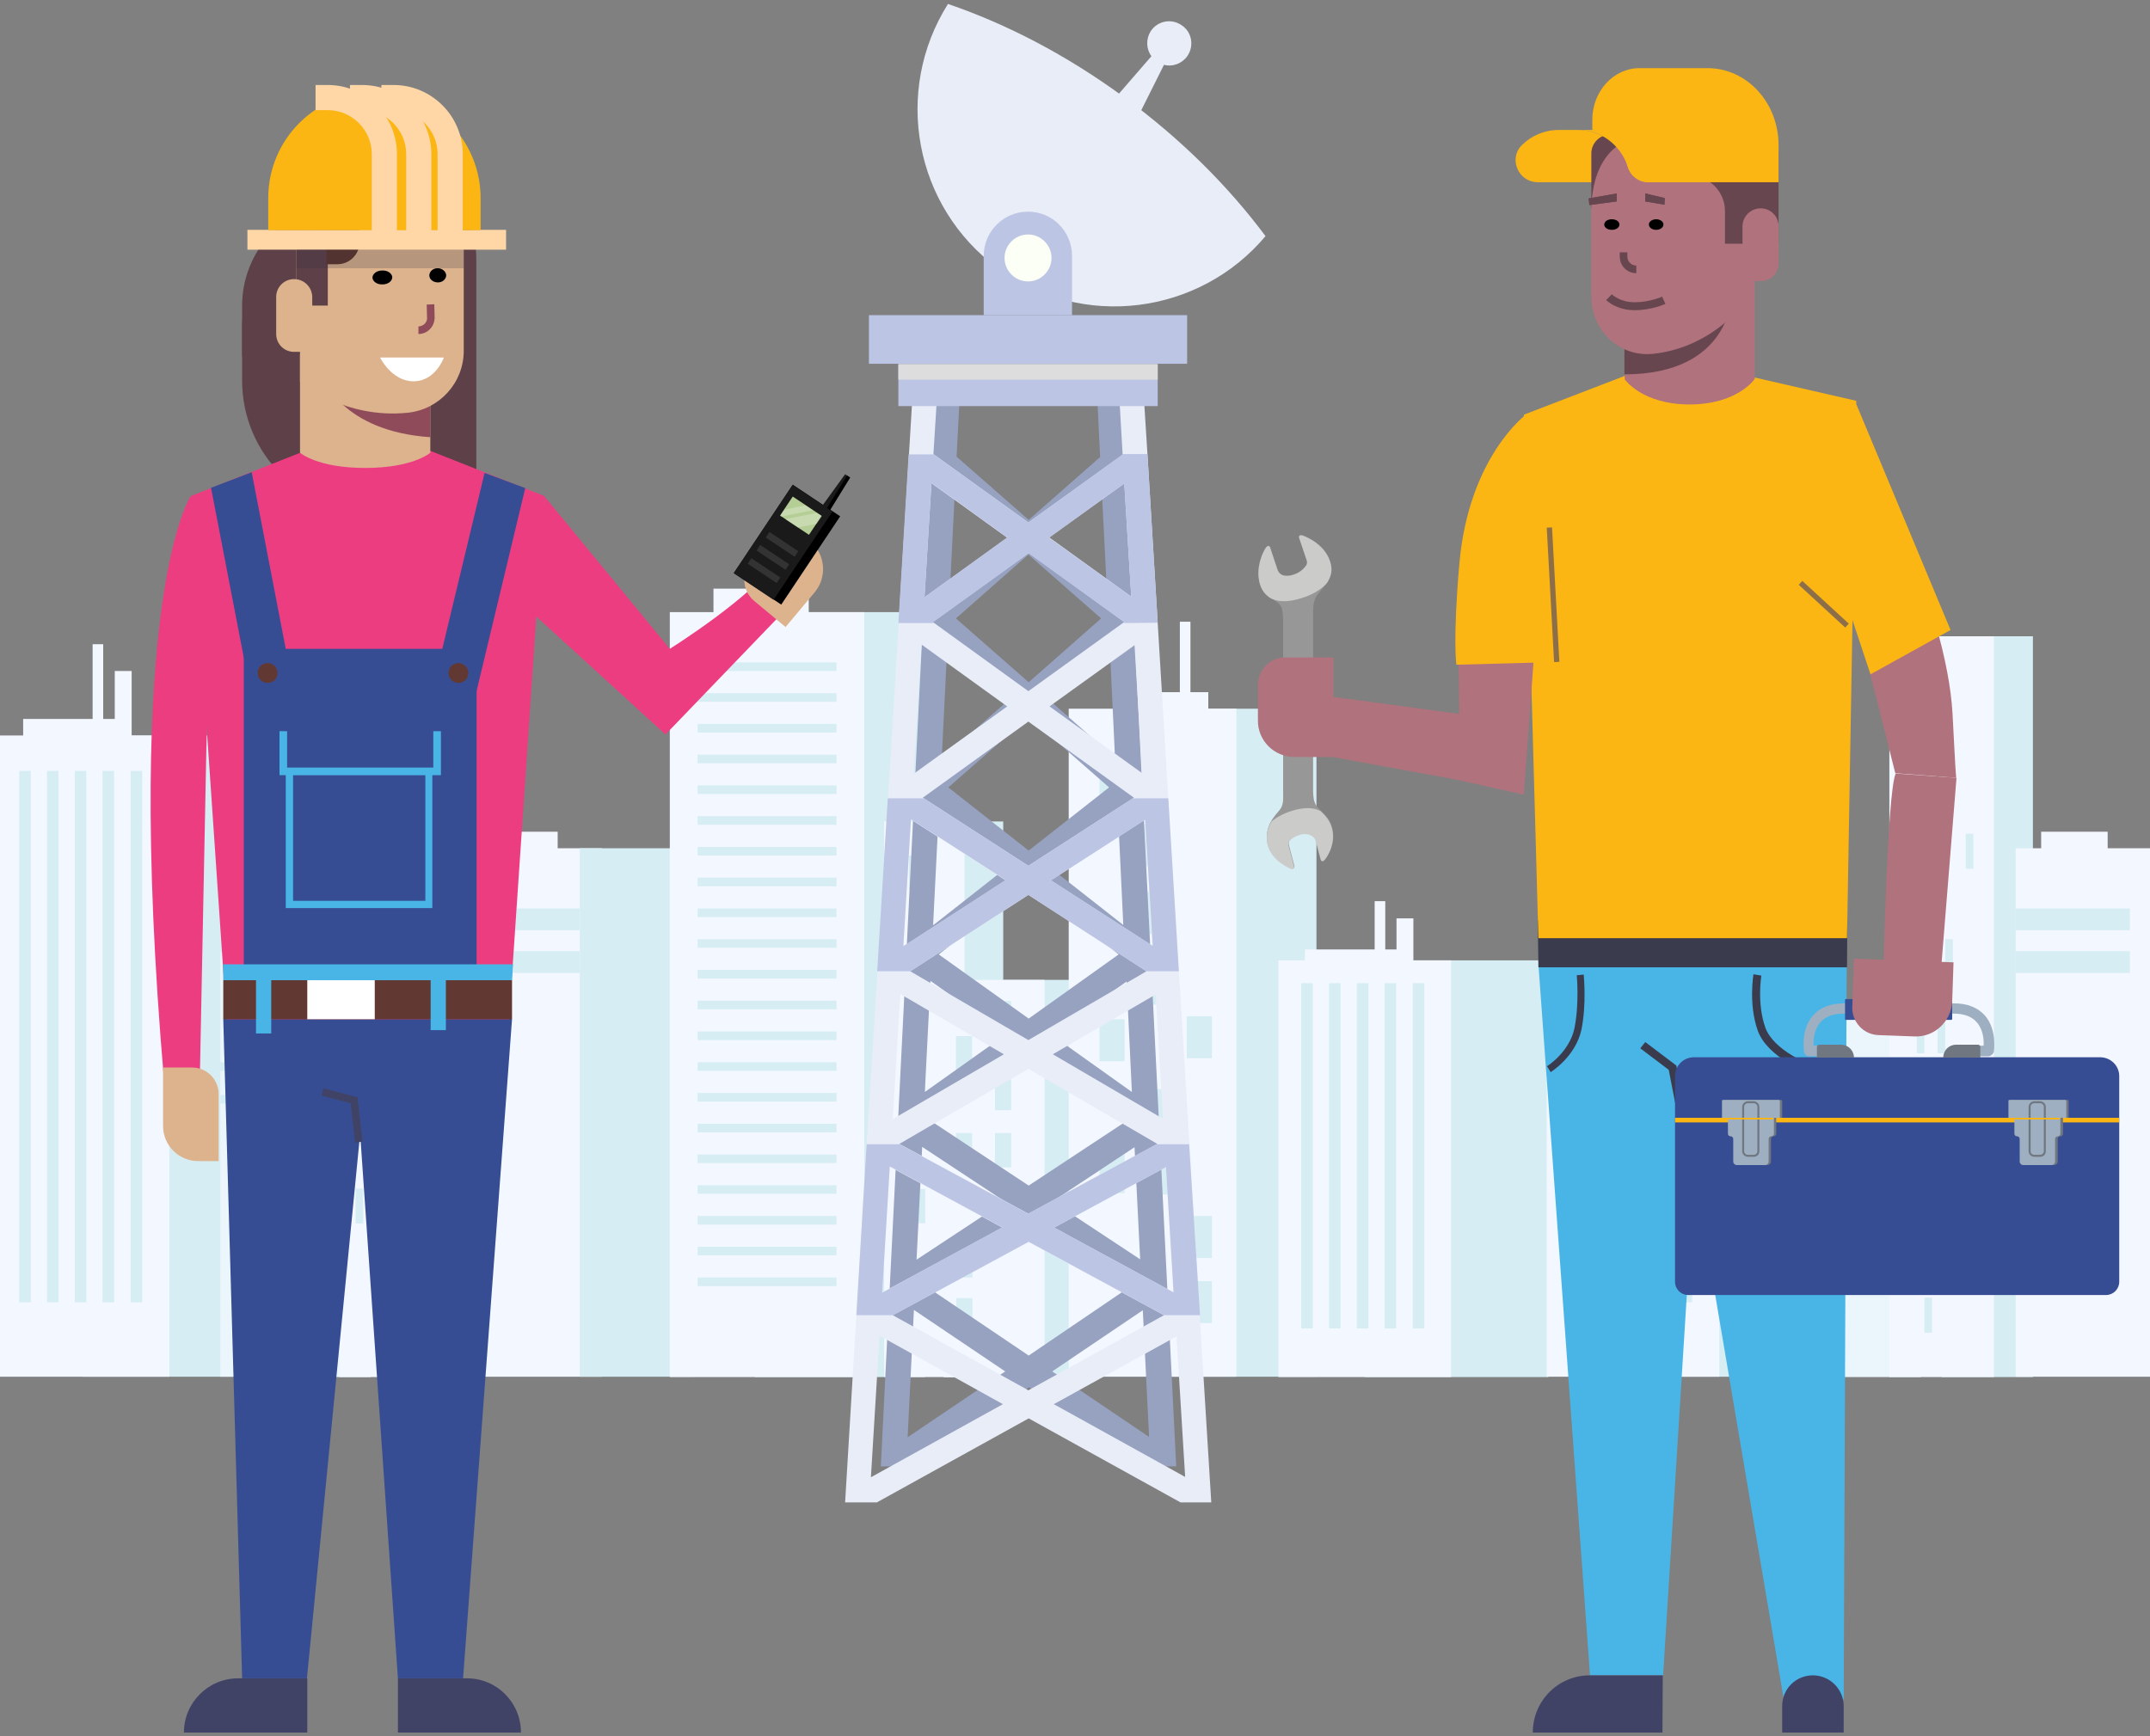 <?xml version="1.0" encoding="utf-8"?>
<!-- Generator: Adobe Illustrator 27.8.1, SVG Export Plug-In . SVG Version: 6.00 Build 0)  -->
<svg version="1.1" id="Layer_1" xmlns="http://www.w3.org/2000/svg" xmlns:xlink="http://www.w3.org/1999/xlink" x="0px" y="0px"
	 viewBox="0 0 650 525" style="enable-background:new 0 0 650 525;" xml:space="preserve">
<rect x="0" y="0" width="650" height="525" fill="#808080" stroke="none"/>
<style type="text/css">
	.st0{fill:#D7EDF4;}
	.st1{fill:#F3F7FF;}
	.st2{fill:#EBF6FC;}
	.st3{fill:#ED3D81;}
	.st4{fill:#374D93;}
	.st5{fill:#414366;}
	.st6{fill:#8F4B59;}
	.st7{fill:#5D4048;}
	.st8{fill:#DDB38E;}
	.st9{fill:#5D342B;}
	.st10{fill:#FFFFFF;}
	.st11{clip-path:url(#SVGID_00000132057758633759079660000013086856618037666483_);}
	.st12{clip-path:url(#SVGID_00000107578312339886457460000015765594681457391551_);}
	.st13{clip-path:url(#SVGID_00000012443044961736381000000003063074524319131033_);}
	.st14{clip-path:url(#SVGID_00000083076679230844114360000017617500360391436715_);}
	.st15{fill:#FFD6A6;}
	.st16{fill:#FCB614;}
	.st17{opacity:0.22;}
	.st18{fill:#2E2E3B;}
	.st19{fill:#49B5E7;}
	.st20{fill:#613932;}
	.st21{fill:#979797;stroke:#979797;stroke-width:0.556;stroke-linecap:round;stroke-linejoin:round;stroke-miterlimit:10;}
	.st22{fill:#CBCBCA;stroke:#CBCBCA;stroke-width:0.556;stroke-linecap:round;stroke-linejoin:round;stroke-miterlimit:10;}
	.st23{fill:#3A3B4D;}
	.st24{fill:#B0727C;}
	.st25{fill:#674650;}
	.st26{clip-path:url(#SVGID_00000134251898403396470880000014754721523257587852_);}
	.st27{clip-path:url(#SVGID_00000172405588831609485690000000056586514697200518_);}
	.st28{clip-path:url(#SVGID_00000098908757789068550820000017784613376467007400_);}
	.st29{clip-path:url(#SVGID_00000093166440538447766830000016408733455178990503_);}
	.st30{fill-rule:evenodd;clip-rule:evenodd;fill:#674650;}
	.st31{clip-path:url(#SVGID_00000039101849220997655080000000727137429558599578_);}
	.st32{clip-path:url(#SVGID_00000120544000455939300600000012233364331704767167_);fill:#674650;}
	.st33{clip-path:url(#SVGID_00000031206930908318630950000001268214783148836523_);}
	.st34{clip-path:url(#SVGID_00000013193889749214409740000005090752359335177887_);fill:#674650;}
	.st35{fill:#8C6F49;}
	.st36{fill:#707781;}
	.st37{fill:#9DAFC1;}
	.st38{fill:#E9EDF7;}
	.st39{fill:#97A2C1;}
	.st40{fill:#BCC5E4;}
	.st41{fill:#FCFFF5;}
	.st42{fill:#DDDDDD;}
	.st43{fill:#1A1A1A;}
	.st44{fill:#B5CE95;}
	.st45{fill:#333333;}
	.st46{opacity:0.25;}
</style>
<g>
	<rect x="118.4" y="192.4" class="st0" width="27.6" height="224"/>
	<rect x="25" y="222.4" class="st0" width="55.5" height="193.9"/>
	<rect x="140.8" y="256.5" class="st1" width="41.2" height="159.8"/>
	<rect x="175.3" y="256.5" class="st0" width="34.5" height="159.8"/>
	<rect x="285.3" y="248.4" class="st0" width="18" height="168"/>
	<rect x="-1" y="222.4" class="st1" width="52.2" height="193.9"/>
	<rect x="228.2" y="185.1" class="st0" width="51.4" height="231.3"/>
	<rect x="267.3" y="248.4" class="st1" width="24.3" height="168"/>
	<rect x="303.3" y="296.3" class="st0" width="20.6" height="120.1"/>
	<rect x="285.3" y="296.3" class="st1" width="30.5" height="120.1"/>
	<rect x="354.4" y="214.3" class="st0" width="43.6" height="202"/>
	<rect x="323.1" y="214.3" class="st1" width="50.7" height="202"/>
	<rect x="66.6" y="287.9" class="st2" width="19.2" height="128.4"/>
	<rect x="81" y="303.9" class="st2" width="31.1" height="112.5"/>
	<rect x="102.6" y="192.4" class="st1" width="31.6" height="224"/>
	<rect x="215.7" y="178" class="st1" width="25.8" height="10"/>
	<rect x="148.5" y="251.5" class="st1" width="20.1" height="10"/>
	<rect x="7" y="217.4" class="st1" width="30.2" height="10"/>
	<rect x="345" y="209.3" class="st1" width="20.3" height="10"/>
	<rect x="202.5" y="185.1" class="st1" width="58.8" height="231.3"/>
	<rect x="239.4" y="163.5" class="st1" width="5.1" height="29"/>
	<rect x="34.7" y="202.9" class="st1" width="5.1" height="29"/>
	<rect x="342.1" y="197" class="st1" width="6.3" height="29"/>
	<rect x="112.1" y="177.9" class="st1" width="3.2" height="29"/>
	<rect x="28" y="194.8" class="st1" width="3.2" height="29"/>
	<rect x="356.7" y="188" class="st1" width="3.2" height="29"/>
	<rect x="210.9" y="200.3" class="st0" width="42" height="2.6"/>
	<rect x="210.9" y="209.6" class="st0" width="42" height="2.6"/>
	<rect x="210.9" y="218.9" class="st0" width="42" height="2.6"/>
	<rect x="210.9" y="228.2" class="st0" width="42" height="2.6"/>
	<rect x="210.9" y="237.5" class="st0" width="42" height="2.6"/>
	<rect x="210.9" y="246.8" class="st0" width="42" height="2.6"/>
	<rect x="210.9" y="256.1" class="st0" width="42" height="2.6"/>
	<rect x="210.9" y="265.4" class="st0" width="42" height="2.6"/>
	<rect x="210.9" y="274.7" class="st0" width="42" height="2.6"/>
	<rect x="210.9" y="284" class="st0" width="42" height="2.6"/>
	<rect x="210.9" y="293.3" class="st0" width="42" height="2.6"/>
	<rect x="210.9" y="302.6" class="st0" width="42" height="2.6"/>
	<rect x="210.9" y="311.9" class="st0" width="42" height="2.6"/>
	<rect x="210.9" y="321.2" class="st0" width="42" height="2.6"/>
	<rect x="210.9" y="330.5" class="st0" width="42" height="2.6"/>
	<rect x="210.9" y="339.8" class="st0" width="42" height="2.6"/>
	<rect x="210.9" y="349.1" class="st0" width="42" height="2.6"/>
	<rect x="210.9" y="358.4" class="st0" width="42" height="2.6"/>
	<rect x="210.9" y="367.7" class="st0" width="42" height="2.6"/>
	<rect x="210.9" y="377" class="st0" width="42" height="2.6"/>
	<rect x="210.9" y="386.3" class="st0" width="42" height="2.6"/>
	<rect x="109.8" y="201.6" class="st0" width="2.3" height="10.6"/>
	<rect x="118.4" y="214" class="st0" width="2.3" height="10.6"/>
	<rect x="109.8" y="236.2" class="st0" width="2.3" height="10.6"/>
	<rect x="125.7" y="252.1" class="st0" width="2.3" height="10.6"/>
	<rect x="118.4" y="252.1" class="st0" width="2.3" height="10.6"/>
	<rect x="107.5" y="270.7" class="st0" width="2.3" height="10.6"/>
	<rect x="119.5" y="284" class="st0" width="2.3" height="10.6"/>
	<rect x="110.9" y="307.9" class="st0" width="2.3" height="10.6"/>
	<rect x="126.9" y="325.2" class="st0" width="2.3" height="10.6"/>
	<rect x="119.5" y="342.4" class="st0" width="2.3" height="10.6"/>
	<rect x="113.2" y="392.4" class="st0" width="2.3" height="10.6"/>
	<rect x="113.2" y="359.4" class="st0" width="2.3" height="10.6"/>
	<rect x="107.5" y="359.4" class="st0" width="2.3" height="10.6"/>
	<rect x="120.7" y="374.1" class="st0" width="2.3" height="10.6"/>
	<rect x="117.2" y="307.9" class="st0" width="2.3" height="10.6"/>
	<rect x="140.8" y="274.7" class="st0" width="34.5" height="6.6"/>
	<rect x="140.8" y="287.6" class="st0" width="34.5" height="6.6"/>
	<g>
		<rect x="5.8" y="233.1" class="st0" width="3.5" height="160.7"/>
		<rect x="14.2" y="233.1" class="st0" width="3.5" height="160.7"/>
		<rect x="22.6" y="233.1" class="st0" width="3.5" height="160.7"/>
		<rect x="31" y="233.1" class="st0" width="3.5" height="160.7"/>
		<rect x="39.5" y="233.1" class="st0" width="3.5" height="160.7"/>
	</g>
	<rect x="412.6" y="290.4" class="st0" width="55.5" height="126"/>
	<rect x="386.5" y="290.4" class="st1" width="52.2" height="126"/>
	<rect x="394.5" y="287.1" class="st1" width="30.2" height="6.5"/>
	<rect x="422.2" y="277.7" class="st1" width="5.1" height="18.8"/>
	<rect x="415.6" y="272.5" class="st1" width="3.2" height="18.8"/>
	<g>
		<rect x="393.4" y="297.3" class="st0" width="3.5" height="104.4"/>
		<rect x="401.8" y="297.3" class="st0" width="3.5" height="104.4"/>
		<rect x="410.2" y="297.3" class="st0" width="3.5" height="104.4"/>
		<rect x="418.6" y="297.3" class="st0" width="3.5" height="104.4"/>
		<rect x="427.1" y="297.3" class="st0" width="3.5" height="104.4"/>
	</g>
	<rect x="274.8" y="258.7" class="st0" width="4.9" height="10.4"/>
	<rect x="274.8" y="280.1" class="st0" width="4.9" height="10.4"/>
	<rect x="274.8" y="302.7" class="st0" width="4.9" height="10.4"/>
	<rect x="274.8" y="325.3" class="st0" width="4.9" height="10.4"/>
	<rect x="300.8" y="325.3" class="st0" width="4.9" height="10.4"/>
	<rect x="274.8" y="359.5" class="st0" width="4.9" height="10.4"/>
	<rect x="300.8" y="359.5" class="st0" width="4.9" height="10.4"/>
	<rect x="300.8" y="302.7" class="st0" width="4.9" height="10.4"/>
	<rect x="289" y="313.3" class="st0" width="4.9" height="10.4"/>
	<rect x="289" y="342.6" class="st0" width="4.9" height="10.4"/>
	<rect x="289.1" y="375.9" class="st0" width="4.9" height="10.4"/>
	<rect x="289.1" y="392.5" class="st0" width="4.9" height="10.4"/>
	<rect x="300.8" y="342.6" class="st0" width="4.9" height="10.4"/>
	<rect x="332.4" y="227.5" class="st0" width="7.6" height="12.7"/>
	<rect x="344.7" y="249.2" class="st0" width="7.6" height="12.7"/>
	<rect x="344.7" y="269.7" class="st0" width="7.6" height="12.7"/>
	<rect x="344.7" y="291.1" class="st0" width="7.6" height="12.7"/>
	<rect x="332.4" y="308.2" class="st0" width="7.6" height="12.7"/>
	<rect x="349" y="329.3" class="st0" width="7.6" height="12.7"/>
	<rect x="332.4" y="348.1" class="st0" width="7.6" height="12.7"/>
	<rect x="358.8" y="367.7" class="st0" width="7.6" height="12.7"/>
	<rect x="358.8" y="387.4" class="st0" width="7.6" height="12.7"/>
	<rect x="349" y="348.5" class="st0" width="7.6" height="12.7"/>
	<rect x="358.8" y="307.3" class="st0" width="7.6" height="12.7"/>
	<rect x="66.6" y="321.2" class="st0" width="36" height="2.6"/>
	<rect x="66.6" y="331.1" class="st0" width="36" height="2.6"/>
</g>
<g>
	<rect x="587" y="192.4" class="st0" width="27.6" height="224"/>
	<rect x="493.7" y="222.4" class="st0" width="55.5" height="193.9"/>
	<rect x="609.4" y="256.5" class="st1" width="41.2" height="159.8"/>
	<rect x="467.6" y="222.4" class="st1" width="52.2" height="193.9"/>
	<rect x="535.2" y="287.9" class="st2" width="19.2" height="128.4"/>
	<rect x="549.6" y="303.9" class="st2" width="31.1" height="112.5"/>
	<rect x="571.2" y="192.4" class="st1" width="31.6" height="224"/>
	<rect x="617.1" y="251.5" class="st1" width="20.1" height="10"/>
	<rect x="475.6" y="217.4" class="st1" width="30.2" height="10"/>
	<rect x="503.3" y="202.9" class="st1" width="5.1" height="29"/>
	<rect x="580.7" y="177.9" class="st1" width="3.2" height="29"/>
	<rect x="496.6" y="194.8" class="st1" width="3.2" height="29"/>
	<rect x="578.4" y="201.6" class="st0" width="2.3" height="10.6"/>
	<rect x="587" y="214" class="st0" width="2.3" height="10.6"/>
	<rect x="578.4" y="236.2" class="st0" width="2.3" height="10.6"/>
	<rect x="594.3" y="252.1" class="st0" width="2.3" height="10.6"/>
	<rect x="587" y="252.1" class="st0" width="2.3" height="10.6"/>
	<rect x="576.1" y="270.7" class="st0" width="2.3" height="10.6"/>
	<rect x="588.1" y="284" class="st0" width="2.3" height="10.6"/>
	<rect x="579.5" y="307.9" class="st0" width="2.3" height="10.6"/>
	<rect x="595.5" y="325.2" class="st0" width="2.3" height="10.6"/>
	<rect x="588.1" y="342.4" class="st0" width="2.3" height="10.6"/>
	<rect x="581.8" y="392.4" class="st0" width="2.3" height="10.6"/>
	<rect x="581.8" y="359.4" class="st0" width="2.3" height="10.6"/>
	<rect x="576.1" y="359.4" class="st0" width="2.3" height="10.6"/>
	<rect x="589.3" y="374.1" class="st0" width="2.3" height="10.6"/>
	<rect x="585.8" y="307.9" class="st0" width="2.3" height="10.6"/>
	<rect x="609.4" y="274.7" class="st0" width="34.5" height="6.6"/>
	<rect x="609.4" y="287.6" class="st0" width="34.5" height="6.6"/>
	<g>
		<rect x="474.4" y="233.1" class="st0" width="3.5" height="160.7"/>
		<rect x="482.8" y="233.1" class="st0" width="3.5" height="160.7"/>
		<rect x="491.2" y="233.1" class="st0" width="3.5" height="160.7"/>
		<rect x="499.7" y="233.1" class="st0" width="3.5" height="160.7"/>
		<rect x="508.1" y="233.1" class="st0" width="3.5" height="160.7"/>
	</g>
	<rect x="535.2" y="321.2" class="st0" width="36" height="2.6"/>
	<rect x="535.2" y="331.1" class="st0" width="36" height="2.6"/>
</g>
<g>
	<g>
		<g>
			<g>
				<g>
					<g>
						<g>
							<path class="st3" d="M234.8,169.5l9.2,8.1l-42.8,44.5l-40.3-36.8l3.7-35.2l37.9,46.1C202.5,196.2,227.7,180.4,234.8,169.5z"
								/>
						</g>
					</g>
				</g>
			</g>
			<g>
				<g>
					<g>
						<g>
							<polygon class="st4" points="154.8,308.2 140,507.5 120.3,507.5 105.1,288.3 							"/>
						</g>
					</g>
				</g>
			</g>
			<g>
				<g>
					<g>
						<g>
							<polygon class="st4" points="67.5,308.2 73.2,507.5 92.8,507.5 114.2,288.3 							"/>
						</g>
					</g>
				</g>
			</g>
			<g>
				<g>
					<g>
						<g>
							<path class="st5" d="M55.6,523.9c0-9,7.3-16.4,16.4-16.4h20.9v16.4H55.6z"/>
						</g>
					</g>
				</g>
			</g>
			<g>
				<g>
					<g>
						<g>
							<path class="st5" d="M157.5,523.9h-37.2v-16.4h20.9C150.2,507.5,157.5,514.8,157.5,523.9z"/>
						</g>
					</g>
				</g>
			</g>
			<g>
				<g>
					<g>
						<g>
							<path class="st3" d="M49.6,326.8h10.8l3.5-176.7h-6.3C57.7,150,37,180.3,49.6,326.8z"/>
						</g>
					</g>
				</g>
			</g>
			<g>
				<g>
					<g>
						<g>
							<path class="st6" d="M138.1,84.4L138.1,84.4v22l0,0c3,0,5.4-2.4,5.4-5.4V89.9C143.5,86.9,141.1,84.4,138.1,84.4z"/>
						</g>
					</g>
				</g>
			</g>
			<g>
				<g>
					<path class="st7" d="M116.6,50.8L116.6,50.8c15.1,0,27.4,12.3,27.4,27.4V206H89.3V78.2C89.3,63,101.5,50.8,116.6,50.8z"/>
				</g>
				<g>
					<path class="st7" d="M113.3,155.2L113.3,155.2c-22.2,0-40.1-18-40.1-40.1V96.8h40.1V155.2z"/>
				</g>
			</g>
			<g>
				<path class="st7" d="M105.6,61c20.7,0,28,7.4,32.4,17.7l-20.6-0.1c0.7,18.2-16,4.6-16,16.2l0.1,7.7c-6.9,9.2-16.2,6.1-16.2,6.1
					s-6.6,0.4-12.1-0.9V92.3C73.2,77.1,84.8,61,105.6,61z"/>
			</g>
			<g>
				<g>
					<g>
						<g>
							<polygon class="st3" points="68.5,308.2 153.9,308.2 164.6,150 129,135.9 93.3,135.9 57.7,150 							"/>
						</g>
					</g>
				</g>
			</g>
			<g>
				<g>
					<g>
						<g>
							<path class="st8" d="M130.1,136.9c0,0-5.2,4.6-19.7,4.6s-19.7-4.6-19.7-4.6v-29.8h39.4V136.9z"/>
						</g>
					</g>
				</g>
			</g>
			<g>
				<g>
					<g>
						<g>
							<path class="st6" d="M130.1,132.2v-18.1H97.6C97.6,114.2,103.3,130.4,130.1,132.2z"/>
						</g>
					</g>
				</g>
			</g>
			<g>
				<g>
					<g>
						<g>
							<path class="st8" d="M89.6,76.2v10.7h1.1v28.6c0,0,13.4,11.3,32.6,9.3c9.6-1,16.9-9.1,16.9-18.7V76.2c0-3.6-0.8-7.1-2.2-10.1
								c-1.2-2.8-3-5.3-5.1-7.4c-4.5-4.5-10.7-7.3-17.5-7.3h-1.1C100.7,51.4,89.6,62.5,89.6,76.2z"/>
						</g>
					</g>
				</g>
			</g>
			<g>
				<g>
					<g>
						<g>
							<path class="st7" d="M89.6,76.2v10.7h1.1v5.5h8.4V76.1c0-5.5,4.5-10,10-10h29c-1.2-2.8-3-5.3-5.1-7.4
								c-4.5-4.5-10.7-7.3-17.5-7.3h-1.1C100.7,51.4,89.6,62.5,89.6,76.2z"/>
						</g>
					</g>
				</g>
			</g>
			<g>
				<g>
					<g>
						<g>
							<path class="st8" d="M88.9,84.4L88.9,84.4c-3,0-5.4,2.4-5.4,5.4V101c0,3,2.4,5.4,5.4,5.4h5.5V89.9
								C94.4,86.9,92,84.4,88.9,84.4z"/>
						</g>
					</g>
				</g>
			</g>
			<g>
				<g>
					<g>
						<g>
							<path class="st6" d="M126.5,101v-2.3c0.7,0,1.4-0.3,1.9-0.8c0.5-0.5,0.8-1.2,0.7-1.9l-0.1-3.9l2.3-0.1l0.1,3.9
								c0,1.3-0.4,2.6-1.4,3.6C129.1,100.5,127.8,101,126.5,101z"/>
						</g>
					</g>
				</g>
			</g>
			<g>
				<g>
					<g>
						<g>
							<polygon class="st5" points="107.3,345.5 109.6,345.2 108.1,331.8 97.8,329.1 97.2,331.3 106,333.6 							"/>
						</g>
					</g>
				</g>
			</g>
			<g>
				<g>
					<g>
						<g>
							<path class="st9" d="M98.7,79.9h3.3c3.7,0,6.7-3,6.7-6.7V62.6h-10V79.9z"/>
						</g>
					</g>
				</g>
			</g>
			<g>
				<g>
					<g>
						<g>
							<path class="st10" d="M134.2,108.1h-19.3c0,0,3.5,7.2,10.1,7.2C131.7,115.3,134.2,108.1,134.2,108.1z"/>
						</g>
					</g>
				</g>
			</g>
			<g>
				<g>
					<g>
						<g>
							<defs>
								<path id="SVGID_1_" d="M118.6,83.8c0,1.2-1.3,2.2-2.9,2.2c-1.7,0.1-3-0.9-3.1-2c0-1.2,1.3-2.2,2.9-2.2
									C117.1,81.7,118.5,82.6,118.6,83.8"/>
							</defs>
							<clipPath id="SVGID_00000106106788735979777350000010594798859304186527_">
								<use xlink:href="#SVGID_1_"  style="overflow:visible;"/>
							</clipPath>
							<g style="clip-path:url(#SVGID_00000106106788735979777350000010594798859304186527_);">
								<g>
									<g>
										<g>
											<defs>
												
													<rect id="SVGID_00000115515469245300318390000011415607202362120381_" x="-182.5" y="17.4" transform="matrix(0.991 -0.137 0.137 0.991 -37.03 21.042)" width="633.9" height="524.8"/>
											</defs>
											<clipPath id="SVGID_00000112627904950203642360000009306845023664800188_">
												<use xlink:href="#SVGID_00000115515469245300318390000011415607202362120381_"  style="overflow:visible;"/>
											</clipPath>
											
												<rect x="108.3" y="77.4" transform="matrix(0.999 -3.432908e-02 3.432908e-02 0.999 -2.81 4.018)" style="clip-path:url(#SVGID_00000112627904950203642360000009306845023664800188_);" width="14.6" height="12.9"/>
										</g>
									</g>
								</g>
							</g>
						</g>
					</g>
				</g>
			</g>
			<g>
				<g>
					<g>
						<g>
							<defs>
								<path id="SVGID_00000074404978948662662770000009654374291668502459_" d="M134.9,83.2c0,1.2-1.1,2.2-2.5,2.2
									s-2.6-0.9-2.6-2.1s1.1-2.2,2.5-2.2C133.6,81.1,134.8,82,134.9,83.2"/>
							</defs>
							<clipPath id="SVGID_00000046321881562337647080000002951550775749912468_">
								<use xlink:href="#SVGID_00000074404978948662662770000009654374291668502459_"  style="overflow:visible;"/>
							</clipPath>
							<g style="clip-path:url(#SVGID_00000046321881562337647080000002951550775749912468_);">
								<g>
									<g>
										<g>
											<defs>
												
													<rect id="SVGID_00000152970965631986717990000016520417219235351701_" x="-182.4" y="19.1" transform="matrix(0.991 -0.137 0.137 0.991 -37.273 21.069)" width="633.9" height="524.8"/>
											</defs>
											<clipPath id="SVGID_00000000905325568172789490000012074494180253147323_">
												<use xlink:href="#SVGID_00000152970965631986717990000016520417219235351701_"  style="overflow:visible;"/>
											</clipPath>
											
												<rect x="125.4" y="76.8" transform="matrix(0.999 -3.432908e-02 3.432908e-02 0.999 -2.78 4.589)" style="clip-path:url(#SVGID_00000000905325568172789490000012074494180253147323_);" width="13.7" height="12.9"/>
										</g>
									</g>
								</g>
							</g>
						</g>
					</g>
				</g>
			</g>
			<g>
				<g>
					<g>
						<g>
							<g>
								<rect x="74.8" y="69.5" class="st15" width="78.2" height="6"/>
							</g>
						</g>
					</g>
				</g>
				<g>
					<g>
						<g>
							<g>
								<path class="st16" d="M113.2,27.8L113.2,27.8c17.7,0,32.1,14.4,32.1,32.1v9.7H81.1v-9.7C81.1,42.1,95.5,27.8,113.2,27.8z"/>
							</g>
						</g>
					</g>
				</g>
				<g>
					<g>
						<g>
							<g>
								<path class="st15" d="M130.4,70.6h-7.6v-24c0-7.3-6-13.3-13.3-13.3h-3.7v-7.6h3.7c11.5,0,20.9,9.4,20.9,20.9V70.6z"/>
							</g>
						</g>
					</g>
				</g>
				<g>
					<g>
						<g>
							<g>
								<path class="st15" d="M139.9,70.6h-7.6v-24c0-7.3-6-13.3-13.3-13.3h-3.7v-7.6h3.7c11.5,0,20.9,9.4,20.9,20.9L139.9,70.6
									L139.9,70.6z"/>
							</g>
						</g>
					</g>
				</g>
				<g>
					<g>
						<g>
							<g>
								<path class="st15" d="M120,70.6h-7.6v-24c0-7.3-6-13.3-13.3-13.3h-3.7v-7.6h3.7c11.5,0,20.9,9.4,20.9,20.9V70.6z"/>
							</g>
						</g>
					</g>
				</g>
			</g>
			<g>
				<g>
					<g>
						<g>
							<path class="st8" d="M59.9,351.1h6.2v-20.3c0-4.4-3.6-8-8-8h-8.8v17.7C49.3,346.4,54.1,351.1,59.9,351.1z"/>
						</g>
					</g>
				</g>
			</g>
			<g>
				<g>
					<g>
						<g>
							<path class="st8" d="M246.3,179.1l-8.8,10.5l-9.5-7.9c-3.5-2.9-4-8.2-1.1-11.7l10.5-12.6l7.5,6.2
								C249.5,167.5,250.2,174.4,246.3,179.1z"/>
						</g>
					</g>
				</g>
			</g>
			<g class="st17">
				<g>
					<g>
						<g>
							<rect x="89.6" y="75.5" class="st18" width="50.6" height="5.6"/>
						</g>
					</g>
				</g>
			</g>
		</g>
	</g>
	<g>
		<g>
			<g>
				<rect x="73.7" y="196.2" class="st4" width="70.4" height="111.9"/>
			</g>
		</g>
	</g>
	<polygon class="st19" points="155.1,291.6 67.4,291.6 67.5,296.4 154.8,296.4 	"/>
	<rect x="67.5" y="296.4" class="st20" width="87.3" height="11.8"/>
	<rect x="77.4" y="294" class="st19" width="4.6" height="18.5"/>
	<rect x="130.2" y="293" class="st19" width="4.6" height="18.5"/>
	<rect x="92.9" y="296.4" class="st10" width="20.4" height="11.8"/>
	<g>
		<g>
			<g>
				<polygon class="st4" points="76.8,214.9 89.1,210.3 76.1,142.8 63.8,147.5 				"/>
			</g>
		</g>
	</g>
	<g>
		<g>
			<g>
				<polygon class="st4" points="142.2,216.8 129.9,212.1 146.5,143 158.8,147.6 				"/>
			</g>
		</g>
	</g>
	<g>
		<g>
			<g>
				<polygon class="st19" points="84.5,234.4 133.3,234.4 133.3,221.1 131,221.1 131,232.1 86.8,232.1 86.8,221.1 84.5,221.1 				
					"/>
			</g>
		</g>
	</g>
	<g>
		<g>
			<g>
				<path class="st19" d="M86.4,274.6h44.3v-42.4H86.4V274.6z M128.6,272.4h-40v-38.1h40V272.4z"/>
			</g>
		</g>
	</g>
	<path class="st20" d="M83.9,203.5c0,1.7-1.3,3-3,3s-3-1.3-3-3s1.3-3,3-3S83.9,201.8,83.9,203.5z"/>
	<path class="st20" d="M141.6,203.5c0,1.7-1.3,3-3,3s-3-1.3-3-3s1.3-3,3-3C140.2,200.5,141.6,201.8,141.6,203.5z"/>
</g>
<g>
	<g>
		<g>
			<path class="st21" d="M396.7,239v-52c0-3.5,0-4.7,0.9-6.6c0.9-1.9,5.5-5,4.5-9.7c-1.2-5.7-7.2-8.2-8.4-8.6
				c-1.1-0.3-0.6,0.6-0.6,0.6l2.2,6.5c0,0,0.4,1-0.2,1.9c-0.6,0.8-1.7,2.1-3.8,2.8c-1.7,0.6-4.3,0.9-5.3-1.5l-2.2-6.6
				c0,0-0.1-1-0.8-0.2c-0.7,0.9-3.2,5.7-1.9,10.6c1.4,4.9,5.5,4.6,6.6,7.4c0.5,1.3,0.5,4,0.5,4v50.8c0,3.1,0.2,4.5-0.7,6.1
				c-0.9,1.6-4.6,4.2-4.2,9.4c0.4,5.2,6.1,7.9,7.1,8.3s0.6-0.5,0.6-0.5l-1.6-6.1c0,0-0.3-1,0.3-1.7c0.6-0.7,1.6-1.4,3.5-2
				c1.5-0.4,4.1-0.2,4.9,2l1.5,5.6c0,0,0.1,0.9,0.7,0.2c0.7-0.7,3.3-4.6,2.3-9c-1-4.5-4.6-5.4-5.4-8
				C396.7,241.6,396.7,239,396.7,239z"/>
			<path class="st22" d="M400.9,176.2c1-1.5,1.7-3.3,1.2-5.4c-1.2-5.7-7.2-8.2-8.4-8.6c-1.1-0.3-0.6,0.6-0.6,0.6l2.2,6.5
				c0,0,0.4,1-0.2,1.9c-0.6,0.8-1.7,2.1-3.8,2.8c-1.7,0.6-4.3,0.9-5.3-1.5l-2.2-6.6c0,0-0.1-1-0.8-0.2c-0.7,0.9-3.2,5.7-1.9,10.6
				c0.6,2.2,1.7,3.3,2.9,4.2c2.2,1.3,5.3,1.4,9.4,0.1C397.4,179.4,399.7,177.5,400.9,176.2z"/>
			<path class="st22" d="M390.9,261.9l-1.6-6.1c0,0-0.3-1,0.3-1.7c0.6-0.7,1.6-1.4,3.5-2c1.5-0.4,4.1-0.2,4.9,2l1.5,5.6
				c0,0,0.1,0.9,0.7,0.2c0.7-0.7,3.3-4.6,2.3-9c-0.6-2.7-2.1-4.1-3.4-5.4c-2-1.1-4.9-1.2-8.6,0c-2.8,0.9-4.7,2.1-5.9,3.1
				c-0.8,1.4-1.5,3.2-1.3,5.6c0.4,5.2,6.1,7.9,7.1,8.3C391.3,262.8,390.9,261.9,390.9,261.9z"/>
		</g>
	</g>
	<g>
		<g>
			<g>
				<g>
					<g>
						<g>
							<polygon class="st19" points="558.3,291.6 557.4,513.9 539.3,513.9 501.6,291.6 							"/>
						</g>
					</g>
				</g>
			</g>
			<g>
				<g>
					<g>
						<g>
							<polygon class="st19" points="465.1,291.6 480.7,506.6 502.8,506.6 516.2,291.6 							"/>
						</g>
					</g>
				</g>
			</g>
			<g>
				<g>
					<g>
						<g>
							<path class="st23" d="M547,324.5c-0.5-0.2-12.7-4.7-15.6-12.9c-2.8-7.9-1.3-16.6-1.3-17l2.4,0.4c0,0.1-1.4,8.4,1.2,15.7
								c2.5,7.1,14,11.4,14.1,11.4L547,324.5z"/>
						</g>
					</g>
				</g>
			</g>
			<g>
				<g>
					<g>
						<g>
							<path class="st23" d="M468.8,324.2l-1.1-1.8c0.1,0,6.8-4.3,8.3-11.5c1.5-7.5,0.7-16,0.7-16l2.1-0.2c0,0.4,0.9,8.9-0.7,16.7
								C476.3,319.5,469.1,324,468.8,324.2z"/>
						</g>
					</g>
				</g>
			</g>
			<g>
				<g>
					<g>
						<g>
							<polygon class="st23" points="464.9,278.2 558.5,277.8 558.4,292.5 465.1,292.5 							"/>
						</g>
					</g>
				</g>
			</g>
			<g>
				<g>
					<g>
						<g>
							<polygon class="st16" points="460.7,125.4 491.1,113.7 528.5,113.7 561.2,121.2 558.4,283.7 465.1,283.7 							"/>
						</g>
					</g>
				</g>
			</g>
			<g>
				<g>
					<g>
						<g>
							<path class="st24" d="M491.1,114.6c0,0,5.2,7.7,19.7,7.7c14.5,0,19.7-7.7,19.7-7.7V64.5h-39.3v50.1H491.1z"/>
						</g>
					</g>
				</g>
			</g>
			<g>
				<g>
					<g>
						<g>
							<path class="st25" d="M491.1,113.2V89h32.5C523.6,89,523.6,113.2,491.1,113.2z"/>
						</g>
					</g>
				</g>
			</g>
			<g>
				<g>
					<g>
						<g>
							<path class="st5" d="M480.6,506.6h22.1l-0.1,17.3h-39.2C463.4,514.3,471.1,506.6,480.6,506.6z"/>
						</g>
					</g>
				</g>
			</g>
			<g>
				<g>
					<g>
						<g>
							<path class="st5" d="M548.1,506.6L548.1,506.6c5.1,0,9.3,4.2,9.3,9.3v8h-18.6v-8C538.8,510.7,542.9,506.6,548.1,506.6z"/>
						</g>
					</g>
				</g>
			</g>
			<g>
				<g>
					<g>
						<g>
							<path class="st16" d="M492.8,55.1h-27.9c-5.8,0-8.9-7-4.9-11.1l0.1-0.1c2.9-2.9,6.8-4.6,11.2-4.6h5.6
								C485.7,39.2,492.8,46.3,492.8,55.1z"/>
						</g>
					</g>
				</g>
			</g>
			<g>
				<g>
					<g>
						<g>
							<path class="st25" d="M496.9,40.7h-10.1c-3.2,0-5.7,2.6-5.7,5.7v16.5h15.8L496.9,40.7L496.9,40.7z"/>
						</g>
					</g>
				</g>
			</g>
			<g>
				<g>
					<g>
						<g>
							<path class="st24" d="M499.6,107c16.2-1.6,25.5-12.9,25.5-12.9V50.3c0-5.3-3.8-9.6-8.5-9.6h-15.8
								c-16.5,0-19.7,13.7-19.7,23.1v26C481.1,99.9,489.6,108,499.6,107z"/>
						</g>
					</g>
				</g>
			</g>
			<g>
				<g>
					<g>
						<g>
							<defs>
								<path id="SVGID_00000181798518513365938610000011937021111330945205_" d="M489.6,67.9c0,0.9-1,1.6-2.3,1.6s-2.3-0.7-2.3-1.6
									s1-1.6,2.3-1.6S489.6,67,489.6,67.9"/>
							</defs>
							<clipPath id="SVGID_00000103249985453476758230000015263754976171940018_">
								<use xlink:href="#SVGID_00000181798518513365938610000011937021111330945205_"  style="overflow:visible;"/>
							</clipPath>
							<g style="clip-path:url(#SVGID_00000103249985453476758230000015263754976171940018_);">
								<g>
									<g>
										<g>
											<defs>
												
													<rect id="SVGID_00000023251851941902655530000014079085946553833651_" x="81.1" y="14.7" width="570.6" height="482.8"/>
											</defs>
											<clipPath id="SVGID_00000167383969839077875080000003901389618656039861_">
												<use xlink:href="#SVGID_00000023251851941902655530000014079085946553833651_"  style="overflow:visible;"/>
											</clipPath>
											
												<rect x="481.1" y="62.3" style="clip-path:url(#SVGID_00000167383969839077875080000003901389618656039861_);" width="12.6" height="11.2"/>
										</g>
									</g>
								</g>
							</g>
						</g>
					</g>
				</g>
			</g>
			<g>
				<g>
					<g>
						<g>
							<defs>
								<path id="SVGID_00000126310567783620293300000009301775117121175199_" d="M502.9,67.9c0,0.9-1,1.6-2.2,1.6s-2.2-0.7-2.2-1.6
									s1-1.6,2.2-1.6S502.9,67,502.9,67.9"/>
							</defs>
							<clipPath id="SVGID_00000010269094293648665700000000585124659825916300_">
								<use xlink:href="#SVGID_00000126310567783620293300000009301775117121175199_"  style="overflow:visible;"/>
							</clipPath>
							<g style="clip-path:url(#SVGID_00000010269094293648665700000000585124659825916300_);">
								<g>
									<g>
										<g>
											<defs>
												
													<rect id="SVGID_00000133508736256852101340000001098412950257754292_" x="81.1" y="14.7" width="570.6" height="482.8"/>
											</defs>
											<clipPath id="SVGID_00000042724541553701494330000013358843822912308902_">
												<use xlink:href="#SVGID_00000133508736256852101340000001098412950257754292_"  style="overflow:visible;"/>
											</clipPath>
											
												<rect x="494.5" y="62.3" style="clip-path:url(#SVGID_00000042724541553701494330000013358843822912308902_);" width="12.3" height="11.2"/>
										</g>
									</g>
								</g>
							</g>
						</g>
					</g>
				</g>
			</g>
			<g>
				<g>
					<polyline id="SVGID_00000120558376555064183210000000537073710230186172_" class="st30" points="488.8,58.5 480.3,60 480.5,62 
						488.8,60.9 					"/>
				</g>
				<g>
					<g>
						<g>
							<defs>
								<polyline id="SVGID_00000167388210644502684290000015823593056164723336_" points="488.8,58.5 480.3,60 480.5,62 
									488.8,60.9 								"/>
							</defs>
							<clipPath id="SVGID_00000003807731210778063560000012093165923273384867_">
								<use xlink:href="#SVGID_00000167388210644502684290000015823593056164723336_"  style="overflow:visible;"/>
							</clipPath>
							<g style="clip-path:url(#SVGID_00000003807731210778063560000012093165923273384867_);">
								<g>
									<g>
										<g>
											<defs>
												
													<rect id="SVGID_00000144327859854613181380000003247177389118567584_" x="81.1" y="14.7" width="570.6" height="482.8"/>
											</defs>
											<clipPath id="SVGID_00000024692718862820271010000002536120790516914097_">
												<use xlink:href="#SVGID_00000144327859854613181380000003247177389118567584_"  style="overflow:visible;"/>
											</clipPath>
											
												<rect x="476.3" y="54.5" style="clip-path:url(#SVGID_00000024692718862820271010000002536120790516914097_);fill:#674650;" width="16.4" height="11.5"/>
										</g>
									</g>
								</g>
							</g>
						</g>
					</g>
				</g>
			</g>
			<g>
				<g>
					<polyline id="SVGID_00000009585222656866305270000005072694230307862706_" class="st30" points="497.4,58.5 503.3,59.9 
						503.2,61.9 497.4,60.9 					"/>
				</g>
				<g>
					<g>
						<g>
							<defs>
								<polyline id="SVGID_00000146489819939371518310000004780614271555438254_" points="497.4,58.5 503.3,59.9 503.2,61.9 
									497.4,60.9 								"/>
							</defs>
							<clipPath id="SVGID_00000158734327933613941510000000340964655171486097_">
								<use xlink:href="#SVGID_00000146489819939371518310000004780614271555438254_"  style="overflow:visible;"/>
							</clipPath>
							<g style="clip-path:url(#SVGID_00000158734327933613941510000000340964655171486097_);">
								<g>
									<g>
										<g>
											<defs>
												
													<rect id="SVGID_00000056429638395930212180000017315108531963708568_" x="81.1" y="14.7" width="570.6" height="482.8"/>
											</defs>
											<clipPath id="SVGID_00000031927723693906372990000010104422216611225483_">
												<use xlink:href="#SVGID_00000056429638395930212180000017315108531963708568_"  style="overflow:visible;"/>
											</clipPath>
											
												<rect x="493.4" y="54.5" style="clip-path:url(#SVGID_00000031927723693906372990000010104422216611225483_);fill:#674650;" width="13.9" height="11.4"/>
										</g>
									</g>
								</g>
							</g>
						</g>
					</g>
				</g>
			</g>
			<g>
				<g>
					<g>
						<g>
							<path class="st25" d="M525.1,33.4L525.1,33.4c7,0,12.6,5.7,12.6,12.6v27.7h-22.5V43.3C515.2,37.9,519.6,33.4,525.1,33.4z"/>
						</g>
					</g>
				</g>
			</g>
			<g>
				<g>
					<g>
						<g>
							<path class="st24" d="M532.3,63L532.3,63c3,0,5.4,2.4,5.4,5.4v11.2c0,3-2.4,5.4-5.4,5.4h-5.5V68.5
								C526.8,65.4,529.3,63,532.3,63z"/>
						</g>
					</g>
				</g>
			</g>
			<g>
				<g>
					<g>
						<g>
							<path class="st25" d="M494.7,82.6c-2.8,0-5-2.2-5-5v-1.3h2.3v1.3c0,1.5,1.2,2.7,2.7,2.7V82.6z"/>
						</g>
					</g>
				</g>
			</g>
			<g>
				<g>
					<g>
						<g>
							<path class="st24" d="M510.8,53.1L510.8,53.1c5.9,0,10.7,4.8,10.7,10.7v13.8h-10.7V53.1L510.8,53.1z"/>
						</g>
					</g>
				</g>
			</g>
			<g>
				<g>
					<g>
						<g>
							<polygon class="st23" points="509.8,350.7 504.5,323.5 495.9,317 497.4,315.1 506.8,322.2 512.2,350.2 							"/>
						</g>
					</g>
				</g>
			</g>
			<g>
				<g>
					<g>
						<g>
							<path class="st16" d="M537.7,43.9v11.2h-39.4c-2.9,0-5.4-2-6.2-4.8c-1.5-5.1-3.9-9.5-10.7-11.1v-3c0-8.6,6.4-15.6,14.3-15.6
								h20.5C528.1,20.6,537.7,31,537.7,43.9z"/>
						</g>
					</g>
				</g>
			</g>
			<g>
				<g>
					<g>
						<g>
							<path class="st16" d="M516.9,55.1h-18.5c-2.9,0-5.5-1.9-6.3-4.7c-1.6-5-5.6-9-10.6-10.5c-1.4-0.4-2.9-0.6-4.5-0.6h24.1
								C509.8,39.2,516.9,46.3,516.9,55.1z"/>
						</g>
					</g>
				</g>
			</g>
			<g>
				<g>
					<g>
						<g>
							<path class="st25" d="M494.2,93.8c-5.5,0-8.5-2.9-8.6-3.1l1.7-1.7l-0.9,0.9l0.9-0.9c0.1,0.1,2.5,2.4,6.9,2.4
								c4.6,0,8.3-1.7,8.3-1.7l1,2.2C503.4,91.9,499.4,93.8,494.2,93.8z"/>
						</g>
					</g>
				</g>
			</g>
			<g>
				<g>
					<g>
						<g>
							<path class="st24" d="M391.3,228.9h11.8v-30.1h-14.5c-4.6,0-8.3,3.7-8.3,8.3v10.7C380.2,223.9,385.2,228.9,391.3,228.9z"/>
						</g>
					</g>
				</g>
			</g>
			<g>
				<g>
					<g>
						<g>
							<path class="st24" d="M555.9,166.2l8.1-30.8c0,0,24.5,47.9,26.3,80.4c0.2,3.2,0.8,16.2,1.1,19.4l-18.4-1.4L555.9,166.2z"/>
						</g>
					</g>
				</g>
			</g>
			<g>
				<g>
					<g>
						<g>
							<path class="st24" d="M573.1,233.9c-2.6,6.4-3.7,60.8-3.7,60.8h17.3l4.8-59.5L573.1,233.9z"/>
						</g>
					</g>
				</g>
			</g>
			<g>
				<g>
					<g>
						<g>
							<polygon class="st16" points="561.2,122.2 589.7,190.5 565.5,203.9 551.3,161.2 							"/>
						</g>
					</g>
				</g>
			</g>
			<g>
				<g>
					<g>
						<g>
							<polygon class="st24" points="400.6,210.4 460.7,218.5 457,238.8 397.4,227.9 							"/>
						</g>
					</g>
				</g>
			</g>
			<g>
				<g>
					<g>
						<g>
							<polygon class="st24" points="466.5,160.6 440.8,188.2 441.4,236 460.7,240.3 							"/>
						</g>
					</g>
				</g>
			</g>
			<g>
				<g>
					<g>
						<g>
							<path class="st16" d="M461.3,125.4c0,0-17.3,12.8-20.1,45.1c-2,22.8-0.9,30.5-0.9,30.5l33.3-0.9l-2.9-49.7L461.3,125.4z"/>
						</g>
					</g>
				</g>
			</g>
			<g>
				<g>
					<g>
						<g>
							
								<rect x="550.5" y="173" transform="matrix(0.677 -0.736 0.736 0.677 43.783 464.875)" class="st35" width="1.6" height="19.1"/>
						</g>
					</g>
				</g>
			</g>
			<g>
				<g>
					<g>
						<g>
							
								<rect x="468.5" y="159.4" transform="matrix(0.999 -5.456131e-02 5.456131e-02 0.999 -9.108 25.873)" class="st35" width="1.6" height="40.7"/>
						</g>
					</g>
				</g>
			</g>
		</g>
		<g>
			<g>
				<path class="st4" d="M640.7,338v49.6c0,2.2-1.8,4-4,4H510.4c-2.2,0-4-1.8-4-4V338H640.7z"/>
				<rect x="506.4" y="338" class="st16" width="134.3" height="1.4"/>
				<path class="st4" d="M640.7,325.4V338H506.4v-12.6c0-3.1,2.5-5.7,5.7-5.7h123C638.2,319.8,640.7,322.3,640.7,325.4z"/>
				<g>
					<g>
						<path class="st36" d="M625.1,332.6h-16.9c-0.2,0-0.3,0.1-0.3,0.3v5.1h17.5v-5.1C625.4,332.8,625.3,332.6,625.1,332.6z"/>
						<path class="st36" d="M609.8,338v4.8c0,0.4,0.3,0.8,0.8,0.8l0,0c0.4,0,0.8,0.3,0.8,0.8v6.8c0,0.6,0.5,1.1,1.1,1.1h8.5
							c0.6,0,1.1-0.5,1.1-1.1v-6.8c0-0.4,0.3-0.8,0.8-0.8l0,0c0.4,0,0.8-0.3,0.8-0.8V338H609.8z"/>
						<path class="st37" d="M624.4,332.6h-16.9c-0.2,0-0.3,0.1-0.3,0.3v5.1h17.5v-5.1C624.7,332.8,624.5,332.6,624.4,332.6z"/>
						<path class="st37" d="M609,338v4.8c0,0.4,0.3,0.8,0.8,0.8l0,0c0.4,0,0.8,0.3,0.8,0.8v6.8c0,0.6,0.5,1.1,1.1,1.1h8.5
							c0.6,0,1.1-0.5,1.1-1.1v-6.8c0-0.4,0.3-0.8,0.8-0.8l0,0c0.4,0,0.8-0.3,0.8-0.8V338H609z"/>
						<path class="st36" d="M616.8,349.8H615c-0.9,0-1.7-0.8-1.7-1.7v-13.4c0-0.9,0.8-1.7,1.7-1.7h1.8c0.9,0,1.7,0.8,1.7,1.7v13.4
							C618.5,349.1,617.8,349.8,616.8,349.8z M615,333.6c-0.6,0-1.1,0.5-1.1,1.1v13.4c0,0.6,0.5,1.1,1.1,1.1h1.8
							c0.6,0,1.1-0.5,1.1-1.1v-13.4c0-0.6-0.5-1.1-1.1-1.1H615z"/>
					</g>
				</g>
				<g>
					<g>
						<path class="st36" d="M538.5,332.6h-16.9c-0.2,0-0.3,0.1-0.3,0.3v5.1h17.5v-5.1C538.8,332.8,538.7,332.6,538.5,332.6z"/>
						<path class="st36" d="M523.1,338v4.8c0,0.4,0.3,0.8,0.8,0.8l0,0c0.4,0,0.8,0.3,0.8,0.8v6.8c0,0.6,0.5,1.1,1.1,1.1h8.5
							c0.6,0,1.1-0.5,1.1-1.1v-6.8c0-0.4,0.3-0.8,0.8-0.8l0,0c0.4,0,0.8-0.3,0.8-0.8V338H523.1z"/>
						<path class="st37" d="M537.7,332.6h-16.8c-0.2,0-0.3,0.1-0.3,0.3v5.1h17.5v-5.1C538.1,332.8,537.9,332.6,537.7,332.6z"/>
						<path class="st37" d="M522.4,338v4.8c0,0.4,0.3,0.8,0.8,0.8l0,0c0.4,0,0.8,0.3,0.8,0.8v6.8c0,0.6,0.5,1.1,1.1,1.1h8.5
							c0.6,0,1.1-0.5,1.1-1.1v-6.8c0-0.4,0.3-0.8,0.8-0.8l0,0c0.4,0,0.8-0.3,0.8-0.8V338H522.4z"/>
						<path class="st36" d="M530.2,349.8h-1.8c-0.9,0-1.7-0.8-1.7-1.7v-13.4c0-0.9,0.8-1.7,1.7-1.7h1.8c0.9,0,1.7,0.8,1.7,1.7v13.4
							C531.9,349.1,531.2,349.8,530.2,349.8z M528.4,333.6c-0.6,0-1.1,0.5-1.1,1.1v13.4c0,0.6,0.5,1.1,1.1,1.1h1.8
							c0.6,0,1.1-0.5,1.1-1.1v-13.4c0-0.6-0.5-1.1-1.1-1.1H528.4z"/>
					</g>
				</g>
			</g>
			<path class="st37" d="M601.1,319.4h-2.8c-0.9,0-1.6-0.7-1.6-1.6s0.7-1.6,1.6-1.6h1.4c0.1-1.7-0.1-4.8-2-7
				c-1.5-1.8-3.9-2.7-7.1-2.7h-33.2c-3.2,0-5.6,0.9-7.1,2.7c-1.9,2.2-2.1,5.3-2,7h1.4c0.9,0,1.6,0.7,1.6,1.6s-0.7,1.6-1.6,1.6h-2.8
				c-0.8,0-1.4-0.6-1.5-1.3c0-0.3-1.1-6.6,2.6-10.9c2.1-2.5,5.3-3.8,9.5-3.8h33.2c4.2,0,7.3,1.3,9.5,3.8c3.6,4.3,2.6,10.6,2.6,10.9
				C602.5,318.8,601.8,319.4,601.1,319.4z"/>
			<g>
				<path class="st36" d="M556.6,315.9H550c-0.4,0-0.7,0.3-0.7,0.7v3.2h11.2l0,0C560.5,317.6,558.7,315.9,556.6,315.9z"/>
				<path class="st36" d="M591.4,315.9h6.6c0.4,0,0.7,0.3,0.7,0.7v3.2h-11.2l0,0C587.5,317.6,589.2,315.9,591.4,315.9z"/>
			</g>
			<path class="st4" d="M589.9,308.4h-31.8c-0.2,0-0.3-0.1-0.3-0.3v-5.7c0-0.2,0.1-0.3,0.3-0.3h31.8c0.2,0,0.3,0.1,0.3,0.3v5.7
				C590.2,308.2,590.1,308.4,589.9,308.4z"/>
			<rect x="609" y="338" class="st16" width="13.8" height="0.5"/>
			<rect x="522.4" y="338" class="st16" width="13.8" height="0.5"/>
		</g>
		<g>
			<g>
				<g>
					<g>
						<path class="st24" d="M590.2,302.8l0.4-11.8l-30.1-1.1l-0.5,14.5c-0.2,4.6,3.4,8.5,8,8.6l10.7,0.4
							C584.8,313.7,589.9,308.9,590.2,302.8z"/>
					</g>
				</g>
			</g>
		</g>
	</g>
</g>
<g>
	<path class="st38" d="M351.9,19.6L337.7,48l-10.4-7l20.8-24c-1.6-2.2-1.7-5.2-0.2-7.6c2.1-3.1,6.2-3.9,9.3-1.8
		c3.1,2,3.9,6.2,1.8,9.3C357.4,19.2,354.6,20.3,351.9,19.6z"/>
	<path class="st38" d="M339.7,29.3c17.4,12.7,31.8,27.2,42.9,42.1c-20,23.8-55.3,28.4-80.8,9.8c-25.5-18.7-31.8-53.7-15.2-80
		C304.2,7.2,322.4,16.6,339.7,29.3z"/>
	<path class="st39" d="M339.5,121.3l-7.7,0.4l0.8,16.5l-21.6,19l-21.8-19.1l0.8-15.4l-7.7-0.4l-16,321.1h9.3l35.5-23.9l35.4,23.9
		h9.1L339.5,121.3z M344.7,380.8l-26.5-17.5l24.8-16.4L344.7,380.8z M338.2,288.6L311,308l-27.2-19.4l27.2-21.4L338.2,288.6z
		 M286.7,238.1l24.3-21.3l24.3,21.3L311,257.2L286.7,238.1z M340.7,338.9L311,358.5l-29.8-19.7l29.8-21.2L340.7,338.9z M342.2,330.2
		l-24.3-17.3l22.7-16.1L342.2,330.2z M339.6,279.7l-22.3-17.5L338,246L339.6,279.7z M337.1,229.2L317,211.5l18.5-16.2L337.1,229.2z
		 M333.1,148.3l1.5,29.6L317,162.5L333.1,148.3z M332.9,187L311,206.3L289,187l21.9-19.3L332.9,187z M288.7,148.1l16.3,14.3
		L287.2,178L288.7,148.1z M286.4,195.2l18.6,16.4l-20.3,17.9L286.4,195.2z M283.8,245.9l20.7,16.3l-22.4,17.6L283.8,245.9z
		 M281.3,296.6l22.8,16.2l-24.5,17.4L281.3,296.6z M278.8,346.8l25,16.5l-26.7,17.6L278.8,346.8z M274.4,434.6l1.9-38.5l27.6,18.6
		L274.4,434.6z M279.6,388.7l31.3-20.7l31.3,20.7L311,409.9L279.6,388.7z M318.1,414.7l27.4-18.5l1.9,38.3L318.1,414.7z"/>
	<path class="st38" d="M362.7,397.7l-3.1-51.7l-6.4-104.6l-3.2-53.1l-3.1-51l-1.1-17.5l-7.4,0.5l1,17.1v0.1L310.9,158l-28.6-20.6
		l-0.1-0.1l1-16l-7.4-0.4l-1,16.5l-3.1,51l-3.2,53.1l-3.2,52.3L262,346l-3.1,51.7l-3.4,56.6h9.6l45.9-25.4l45.9,25.4h9.3
		L362.7,397.7z M354.8,390.8l-36.1-19.6l33.8-18.3L354.8,390.8z M346.6,293.7L346.6,293.7l-35.7,20.8l-35.7-20.8l0,0l35.7-23.1
		L346.6,293.7z M279.3,241.4l-0.3-0.2l31.9-23l31.9,23l-0.3,0.2l-31.6,20.4L279.3,241.4z M349.9,345.9l-0.2,0.1l-38.8,21l-38.8-21
		l-0.2-0.1l39-22.7L349.9,345.9z M351.6,338.3l-33.3-19.5l31.1-18.1L351.6,338.3z M346.1,247.9l2.3,38.1l-30.7-19.8L346.1,247.9z
		 M345.3,233.8l-28-20.2l25.7-18.5L345.3,233.8z M339.9,146.2l2.1,34.2l-24.8-17.9L339.9,146.2z M339.9,188.1l-0.3,0.2L310.9,209
		l-28.6-20.7l-0.3-0.2l29-20.9L339.9,188.1z M281.6,146.1l22.9,16.5l-25,18L281.6,146.1z M278.6,194.9l25.9,18.7L276.2,234
		L278.6,194.9z M275.4,247.8l28.6,18.4l-30.9,20L275.4,247.8z M272.2,300.6l31.3,18.2l-33.6,19.6L272.2,300.6z M269,352.8l34,18.4
		l-36.4,19.7L269,352.8z M263.3,446.7l2.6-42.8l37.3,20.7L263.3,446.7z M269.9,397.7l41-22.2l41,22.2l-41,22.7L269.9,397.7z
		 M318.6,424.6l37.1-20.5l2.6,42.5L318.6,424.6z"/>
	<g>
		<path class="st40" d="M359.5,346h-9.9l-38.8,21L272,346h-10l-3.1,51.7H270l41-22.2l41,22.2h10.8L359.5,346z M266.7,390.9l2.3-38.2
			l34,18.4L266.7,390.9z M318.7,371.2l33.8-18.3l2.3,37.9L318.7,371.2z"/>
	</g>
	<g>
		<path class="st40" d="M356.4,293.7l-3.2-52.3h-10.7l-31.6,20.4l-31.6-20.4h-10.9l-3.2,52.3h10l0,0l35.7-23.1l35.7,23.1l0,0H356.4z
			 M273.1,286.1l2.3-38.4l28.6,18.4L273.1,286.1z M317.8,266.2l28.4-18.3l2.3,38.1L317.8,266.2z"/>
	</g>
	<g>
		<path class="st40" d="M350,188.3l-3.1-51h-7.5v0.1L310.9,158l-28.6-20.6h-7.6l-3.1,51h10.7l-0.3-0.2l29-20.9l29,20.9l-0.3,0.2
			L350,188.3L350,188.3z M279.5,180.6l2.1-34.6l22.9,16.5L279.5,180.6z M317.2,162.6l22.7-16.4l2.1,34.2L317.2,162.6z"/>
	</g>
	<rect x="271.6" y="110.1" class="st40" width="78.4" height="12.7"/>
	<rect x="262.7" y="95.3" class="st40" width="96.2" height="14.7"/>
	<path class="st40" d="M310.8,64L310.8,64c-7.4,0-13.4,6-13.4,13.4v17.9h26.7V77.4C324.1,70,318.2,64,310.8,64z"/>
	<path class="st41" d="M317.9,78c0,3.9-3.2,7.1-7.1,7.1s-7.1-3.2-7.1-7.1s3.2-7.1,7.1-7.1C314.7,70.9,317.9,74.1,317.9,78z"/>
	<rect x="271.6" y="110.1" class="st42" width="78.4" height="4.7"/>
</g>
<g>
	<g>
		<g>
			<g>
				<g>
					<rect x="221.9" y="156.3" transform="matrix(0.555 -0.832 0.832 0.555 -31.316 271.156)" width="32.1" height="17.2"/>
				</g>
				<g>
					
						<rect x="220.7" y="156.9" transform="matrix(0.555 -0.832 0.832 0.555 -31.225 269.863)" class="st43" width="32.1" height="14.5"/>
				</g>
				<g>
					<polygon class="st43" points="250.9,154.3 248.7,152.8 255.5,143.4 257,144.4 					"/>
				</g>
				<g>
					<polygon points="250.9,154.3 250,153.6 256.1,143.8 257,144.4 					"/>
				</g>
				<g>
					
						<rect x="238.7" y="150.8" transform="matrix(0.555 -0.832 0.832 0.555 -22.109 270.796)" class="st44" width="6.9" height="10.5"/>
				</g>
				<g>
					
						<rect x="235.4" y="159.5" transform="matrix(0.555 -0.832 0.832 0.555 -31.848 269.857)" class="st45" width="2" height="10.5"/>
				</g>
				<g>
					
						<rect x="230" y="167.4" transform="matrix(0.555 -0.832 0.832 0.555 -40.872 268.915)" class="st45" width="2" height="10.5"/>
				</g>
				<g>
					
						<rect x="232.7" y="163.4" transform="matrix(0.555 -0.832 0.832 0.555 -36.359 269.387)" class="st45" width="2" height="10.5"/>
				</g>
			</g>
			<g class="st46">
				<polygon class="st10" points="245.7,154.3 236.2,156.2 235.9,156 237.2,154.1 243.5,152.8 				"/>
			</g>
			<g class="st46">
				<polygon class="st10" points="248.5,156.1 246.9,158.4 241.2,159.5 237.4,157 246.9,155.1 				"/>
			</g>
		</g>
	</g>
</g>
</svg>
